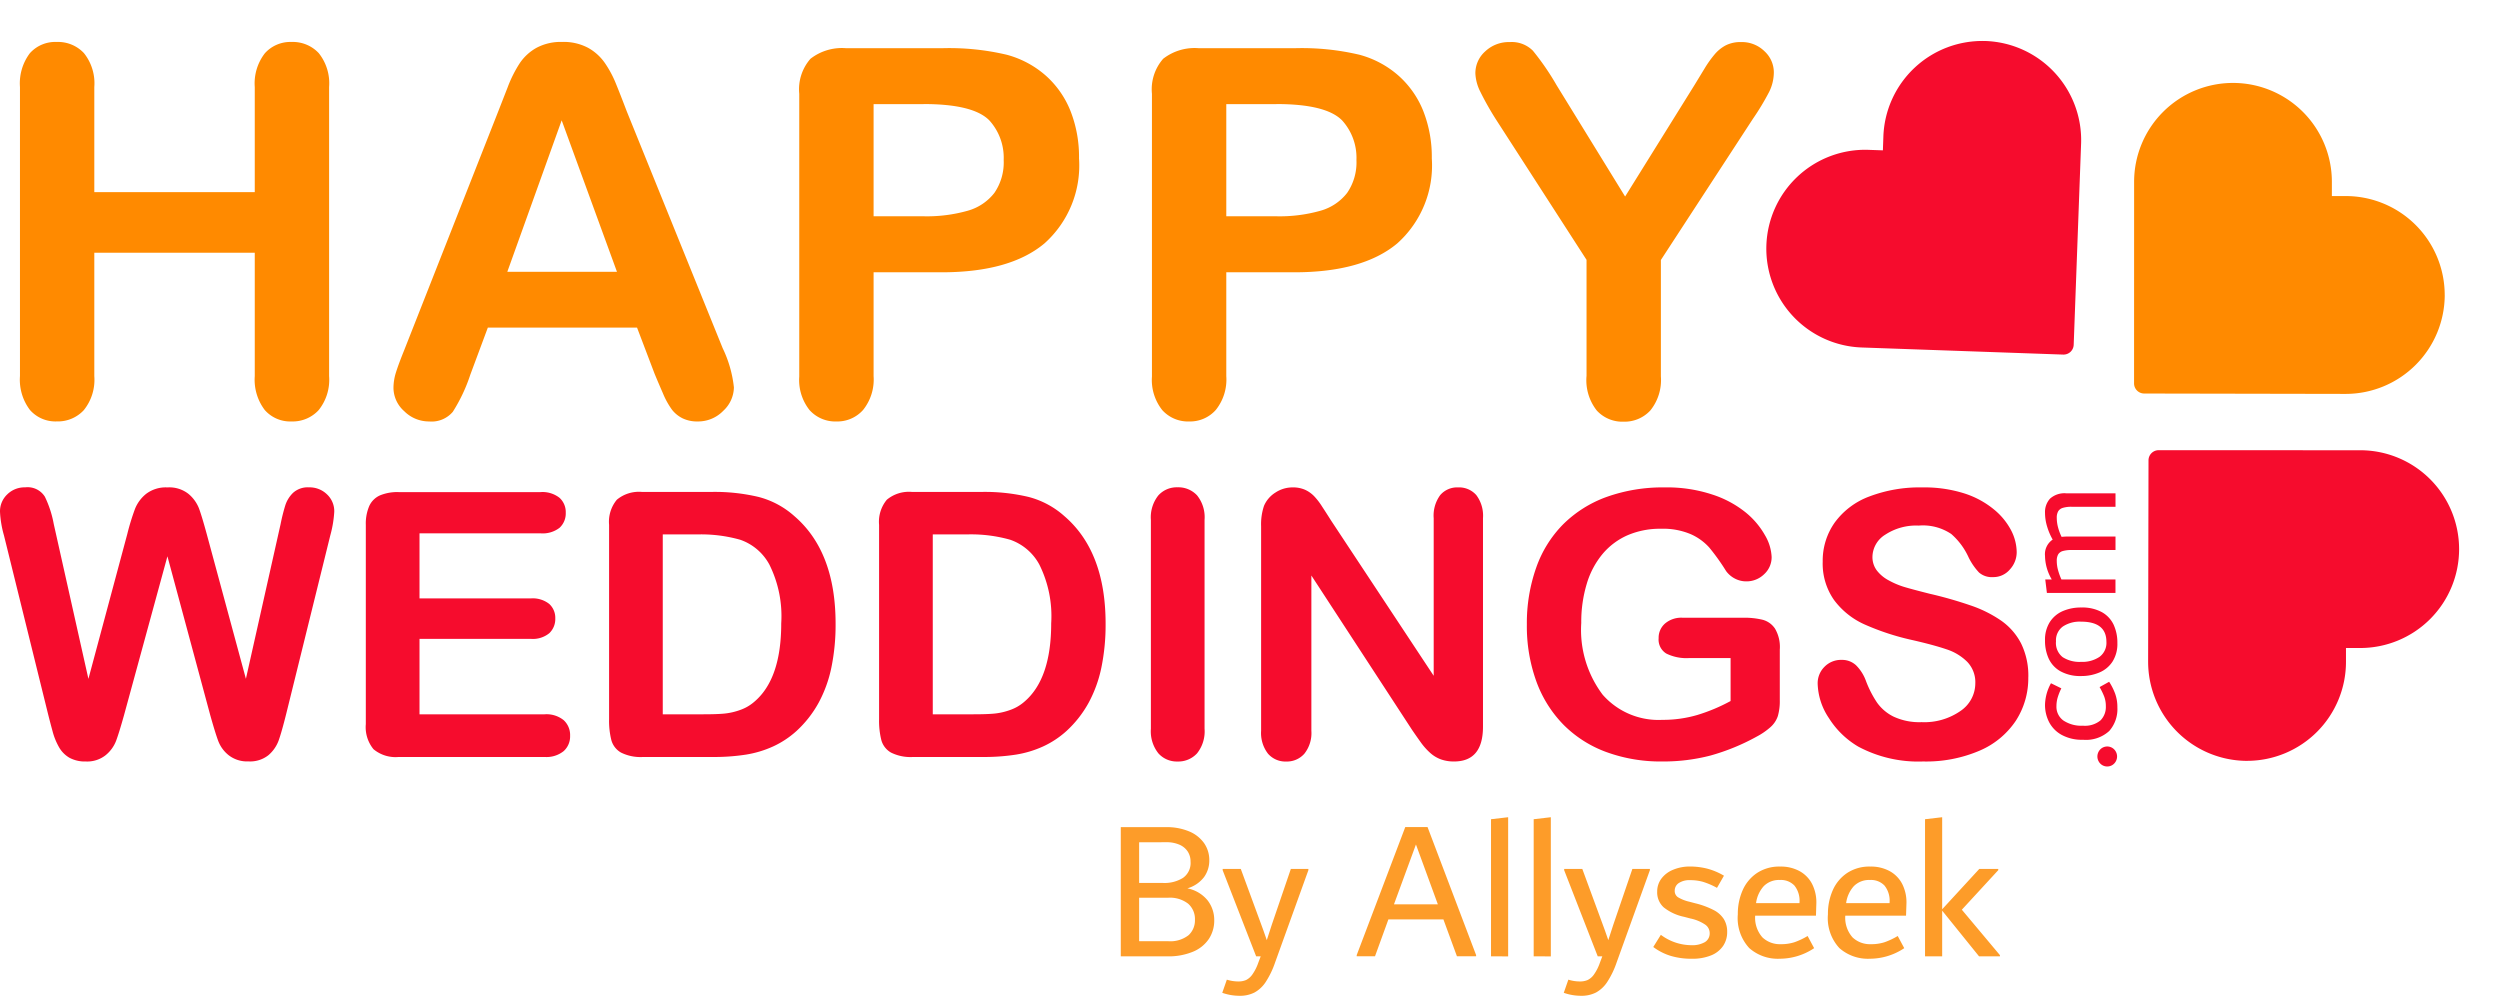 <svg xmlns="http://www.w3.org/2000/svg" width="153.143" height="61" viewBox="0 0 153.143 61">
  <g id="Group_25376" data-name="Group 25376" transform="translate(-1765.444 120.156)">
    <g id="Group_3" data-name="Group 3" transform="translate(1765.444 -117.585)">
      <path id="Path_3" data-name="Path 3" d="M13.324-4.975,10.7-14.709,8.041-4.975q-.31,1.107-.493,1.589a2.107,2.107,0,0,1-.637.864A1.813,1.813,0,0,1,5.7-2.14a1.984,1.984,0,0,1-1-.227,1.743,1.743,0,0,1-.637-.642,4.036,4.036,0,0,1-.4-.986q-.155-.57-.277-1.058L.688-15.983a6.4,6.4,0,0,1-.244-1.451A1.427,1.427,0,0,1,.887-18.5a1.509,1.509,0,0,1,1.1-.432,1.244,1.244,0,0,1,1.207.576,6.505,6.505,0,0,1,.543,1.672L5.86-7.2l2.381-8.871a14.282,14.282,0,0,1,.476-1.55,2.237,2.237,0,0,1,.687-.919,1.994,1.994,0,0,1,1.3-.388,1.89,1.89,0,0,1,1.29.4,2.207,2.207,0,0,1,.637.88q.177.476.476,1.573l2.4,8.871,2.126-9.48a11.318,11.318,0,0,1,.293-1.163A1.866,1.866,0,0,1,18.4-18.6a1.341,1.341,0,0,1,.98-.332,1.525,1.525,0,0,1,1.091.426,1.413,1.413,0,0,1,.449,1.069,6.94,6.94,0,0,1-.244,1.451l-2.7,10.931q-.277,1.107-.46,1.622a2.161,2.161,0,0,1-.62.9,1.8,1.8,0,0,1-1.235.388,1.831,1.831,0,0,1-1.207-.377,2.037,2.037,0,0,1-.631-.847Q13.645-3.834,13.324-4.975ZM33.551-16.116H26.142v3.987h6.822a1.624,1.624,0,0,1,1.124.338,1.148,1.148,0,0,1,.371.891,1.192,1.192,0,0,1-.365.9,1.586,1.586,0,0,1-1.13.349H26.142V-5.03h7.664a1.677,1.677,0,0,1,1.168.36,1.236,1.236,0,0,1,.393.958,1.21,1.21,0,0,1-.393.936,1.677,1.677,0,0,1-1.168.36H24.869a2.109,2.109,0,0,1-1.545-.476,2.128,2.128,0,0,1-.471-1.539v-12.2a2.737,2.737,0,0,1,.21-1.157,1.306,1.306,0,0,1,.659-.653,2.77,2.77,0,0,1,1.146-.2h8.682a1.687,1.687,0,0,1,1.168.349,1.179,1.179,0,0,1,.382.914,1.192,1.192,0,0,1-.382.925A1.687,1.687,0,0,1,33.551-16.116Zm6.218-2.536h4.286a11.555,11.555,0,0,1,2.868.31,5.273,5.273,0,0,1,2.171,1.163q2.536,2.171,2.536,6.6a12.951,12.951,0,0,1-.255,2.669,7.88,7.88,0,0,1-.786,2.176A6.763,6.763,0,0,1,49.227-4a5.635,5.635,0,0,1-1.429.941,6.469,6.469,0,0,1-1.667.5,12.688,12.688,0,0,1-2.01.144H39.836a2.683,2.683,0,0,1-1.351-.271,1.262,1.262,0,0,1-.592-.764,4.856,4.856,0,0,1-.138-1.279V-16.636a2.112,2.112,0,0,1,.476-1.539A2.112,2.112,0,0,1,39.769-18.652Zm1.274,2.6V-5.03h2.492q.82,0,1.285-.044a4.015,4.015,0,0,0,.963-.221,2.625,2.625,0,0,0,.864-.5Q48.3-7.19,48.3-10.6a7.079,7.079,0,0,0-.725-3.6,3.23,3.23,0,0,0-1.789-1.523,8.823,8.823,0,0,0-2.569-.327Zm15.266-2.6h4.286a11.555,11.555,0,0,1,2.868.31,5.273,5.273,0,0,1,2.171,1.163q2.536,2.171,2.536,6.6a12.95,12.95,0,0,1-.255,2.669,7.88,7.88,0,0,1-.786,2.176A6.763,6.763,0,0,1,65.766-4a5.635,5.635,0,0,1-1.429.941,6.469,6.469,0,0,1-1.667.5,12.688,12.688,0,0,1-2.01.144H56.375a2.683,2.683,0,0,1-1.351-.271,1.262,1.262,0,0,1-.592-.764,4.856,4.856,0,0,1-.138-1.279V-16.636a2.112,2.112,0,0,1,.476-1.539A2.112,2.112,0,0,1,56.309-18.652Zm1.274,2.6V-5.03h2.492q.82,0,1.285-.044a4.015,4.015,0,0,0,.963-.221,2.625,2.625,0,0,0,.864-.5q1.65-1.4,1.65-4.806a7.079,7.079,0,0,0-.725-3.6,3.23,3.23,0,0,0-1.789-1.523,8.823,8.823,0,0,0-2.569-.327ZM70.944-4.144V-16.935a2.156,2.156,0,0,1,.454-1.5,1.515,1.515,0,0,1,1.174-.5,1.567,1.567,0,0,1,1.2.493,2.135,2.135,0,0,1,.46,1.5V-4.144a2.156,2.156,0,0,1-.46,1.506,1.558,1.558,0,0,1-1.2.5,1.512,1.512,0,0,1-1.168-.5A2.16,2.16,0,0,1,70.944-4.144Zm11-12.813,6.324,9.568v-9.657a2.12,2.12,0,0,1,.4-1.412,1.364,1.364,0,0,1,1.091-.471,1.406,1.406,0,0,1,1.119.471,2.1,2.1,0,0,1,.41,1.412V-4.277q0,2.137-1.772,2.137a2.347,2.347,0,0,1-.8-.127,2.024,2.024,0,0,1-.664-.4,3.938,3.938,0,0,1-.576-.648q-.266-.371-.532-.759l-6.169-9.458v9.513a2.03,2.03,0,0,1-.432,1.406,1.428,1.428,0,0,1-1.107.476,1.412,1.412,0,0,1-1.119-.482,2.069,2.069,0,0,1-.421-1.4V-16.548a3.546,3.546,0,0,1,.177-1.251,1.787,1.787,0,0,1,.7-.814,1.9,1.9,0,0,1,1.052-.316,1.818,1.818,0,0,1,.759.144,1.827,1.827,0,0,1,.554.388,4,4,0,0,1,.487.631Q81.68-17.378,81.946-16.957Zm27.525,7.94v3.112a3.27,3.27,0,0,1-.122.991,1.57,1.57,0,0,1-.449.67,4.224,4.224,0,0,1-.836.576,13.15,13.15,0,0,1-2.835,1.163,11.429,11.429,0,0,1-2.968.365,9.669,9.669,0,0,1-3.411-.576,7.174,7.174,0,0,1-2.625-1.672,7.383,7.383,0,0,1-1.667-2.658,9.936,9.936,0,0,1-.581-3.488A10.191,10.191,0,0,1,94.543-14,7.115,7.115,0,0,1,96.2-16.67a7.291,7.291,0,0,1,2.669-1.678,10.234,10.234,0,0,1,3.566-.581,8.847,8.847,0,0,1,2.9.437,6.384,6.384,0,0,1,2.049,1.1,4.913,4.913,0,0,1,1.185,1.406,2.856,2.856,0,0,1,.4,1.318,1.407,1.407,0,0,1-.46,1.058,1.542,1.542,0,0,1-1.1.437,1.484,1.484,0,0,1-.681-.166,1.547,1.547,0,0,1-.548-.465,13.094,13.094,0,0,0-1.03-1.44,3.323,3.323,0,0,0-1.135-.82,4.332,4.332,0,0,0-1.822-.332,5.029,5.029,0,0,0-2.038.393,4.21,4.21,0,0,0-1.534,1.141,5.144,5.144,0,0,0-.975,1.833,8.061,8.061,0,0,0-.338,2.4,6.588,6.588,0,0,0,1.312,4.4,4.55,4.55,0,0,0,3.66,1.539,7.46,7.46,0,0,0,2.143-.3,10.853,10.853,0,0,0,2.032-.853V-8.474h-2.547a2.791,2.791,0,0,1-1.39-.277,1,1,0,0,1-.471-.941,1.155,1.155,0,0,1,.393-.9,1.537,1.537,0,0,1,1.069-.354h3.732a4.761,4.761,0,0,1,1.163.122,1.312,1.312,0,0,1,.77.543A2.215,2.215,0,0,1,109.471-9.017Zm15.222,1.728a4.771,4.771,0,0,1-.759,2.647,5.04,5.04,0,0,1-2.22,1.838,8.32,8.32,0,0,1-3.466.664,7.8,7.8,0,0,1-3.965-.908,5.282,5.282,0,0,1-1.8-1.744,3.959,3.959,0,0,1-.692-2.121,1.416,1.416,0,0,1,.415-1.024,1.413,1.413,0,0,1,1.058-.426,1.25,1.25,0,0,1,.88.332,2.613,2.613,0,0,1,.615.986,6.585,6.585,0,0,0,.67,1.3,2.716,2.716,0,0,0,1.013.858,3.745,3.745,0,0,0,1.717.338,3.873,3.873,0,0,0,2.375-.681,2.049,2.049,0,0,0,.914-1.7,1.8,1.8,0,0,0-.493-1.312,3.178,3.178,0,0,0-1.274-.77q-.781-.266-2.088-.565a15.314,15.314,0,0,1-2.929-.958,4.734,4.734,0,0,1-1.872-1.5,3.881,3.881,0,0,1-.692-2.353,4.041,4.041,0,0,1,.731-2.381,4.608,4.608,0,0,1,2.115-1.6,8.662,8.662,0,0,1,3.256-.559,8.054,8.054,0,0,1,2.586.371,5.465,5.465,0,0,1,1.811.986,4.118,4.118,0,0,1,1.052,1.29,2.975,2.975,0,0,1,.332,1.318,1.558,1.558,0,0,1-.415,1.058,1.324,1.324,0,0,1-1.035.471,1.191,1.191,0,0,1-.858-.282,3.8,3.8,0,0,1-.637-.925,4.193,4.193,0,0,0-1.063-1.434,3.109,3.109,0,0,0-1.993-.515,3.452,3.452,0,0,0-2.054.559,1.627,1.627,0,0,0-.781,1.346,1.363,1.363,0,0,0,.266.842,2.237,2.237,0,0,0,.731.609,4.928,4.928,0,0,0,.941.4q.476.144,1.573.421a24.675,24.675,0,0,1,2.486.709,7.555,7.555,0,0,1,1.894.941,3.872,3.872,0,0,1,1.218,1.4A4.487,4.487,0,0,1,124.693-7.289Z" transform="translate(-0.444 46.215)" fill="#f60c2d"/>
      <path id="Path_4" data-name="Path 4" d="M5.227-5.412a2.124,2.124,0,0,1,1.246.745,1.965,1.965,0,0,1,.4,1.209,2.047,2.047,0,0,1-.324,1.136,2.155,2.155,0,0,1-.971.788,3.877,3.877,0,0,1-1.575.287H1.148V-9.161h2.76A3.54,3.54,0,0,1,5.337-8.9a2.112,2.112,0,0,1,.916.721A1.808,1.808,0,0,1,6.57-7.122,1.718,1.718,0,0,1,6.247-6.1,1.971,1.971,0,0,1,5.227-5.412ZM2.272-8.233v2.491H3.749a2.131,2.131,0,0,0,1.209-.311,1.112,1.112,0,0,0,.464-1,1.113,1.113,0,0,0-.171-.611,1.139,1.139,0,0,0-.507-.421,1.954,1.954,0,0,0-.812-.153ZM4.03-2.176A1.821,1.821,0,0,0,5.3-2.542a1.232,1.232,0,0,0,.391-.94,1.253,1.253,0,0,0-.415-.989,1.815,1.815,0,0,0-1.233-.366H2.272v2.662ZM12.64-6.6v.073L10.6-.869A5.334,5.334,0,0,1,10.027.322a1.948,1.948,0,0,1-.69.647,1.936,1.936,0,0,1-.91.2A3.206,3.206,0,0,1,7.364.987L7.645.181a2.341,2.341,0,0,0,.7.11A1.186,1.186,0,0,0,8.818.206,1.037,1.037,0,0,0,9.2-.124a2.875,2.875,0,0,0,.372-.733l.147-.391H9.44L7.389-6.523V-6.6H8.5l1.258,3.42.134.366.2.574.305-.94L11.565-6.6Zm7.3-2.565,2.974,7.841v.073H21.74l-.829-2.259H17.541l-.82,2.259H15.6v-.073l2.974-7.841ZM17.883-4.435H20.57L19.229-8.1Zm5.944,3.188v-8.4l1.05-.122v8.524Zm2.614,0v-8.4l1.05-.122v8.524ZM33.56-6.6v.073L31.521-.869A5.334,5.334,0,0,1,30.947.322a1.948,1.948,0,0,1-.69.647,1.936,1.936,0,0,1-.91.2A3.206,3.206,0,0,1,28.284.987l.281-.806a2.341,2.341,0,0,0,.7.11,1.186,1.186,0,0,0,.476-.085,1.037,1.037,0,0,0,.385-.33,2.875,2.875,0,0,0,.372-.733l.147-.391h-.281L28.309-6.523V-6.6H29.42l1.258,3.42.134.366.2.574.305-.94L32.486-6.6Zm2.565,5.5a4.385,4.385,0,0,1-1.295-.177,3.458,3.458,0,0,1-1.063-.543l.464-.745a3.156,3.156,0,0,0,1.856.635,1.557,1.557,0,0,0,.843-.189.62.62,0,0,0,.293-.556.637.637,0,0,0-.263-.507,2.542,2.542,0,0,0-.922-.385l-.379-.1a2.966,2.966,0,0,1-1.252-.58,1.232,1.232,0,0,1-.4-.959,1.313,1.313,0,0,1,.256-.8,1.683,1.683,0,0,1,.714-.543,2.606,2.606,0,0,1,1.032-.2,4.291,4.291,0,0,1,1.056.128,4.025,4.025,0,0,1,1.032.434l-.427.745a4.49,4.49,0,0,0-.867-.372,2.855,2.855,0,0,0-.782-.1,1.178,1.178,0,0,0-.69.177.549.549,0,0,0-.25.47.456.456,0,0,0,.2.4,2.41,2.41,0,0,0,.7.275l.379.1a4.988,4.988,0,0,1,1.117.415,1.593,1.593,0,0,1,.617.556,1.473,1.473,0,0,1,.2.776,1.507,1.507,0,0,1-.25.861,1.626,1.626,0,0,1-.739.58A3.025,3.025,0,0,1,36.125-1.1Zm7.608-2.638H40.009a1.81,1.81,0,0,0,.446,1.331,1.549,1.549,0,0,0,1.117.415,2.649,2.649,0,0,0,.849-.122,4.464,4.464,0,0,0,.8-.379l.4.745a3.811,3.811,0,0,1-2.1.647,2.642,2.642,0,0,1-1.875-.653,2.707,2.707,0,0,1-.7-2.07,3.569,3.569,0,0,1,.293-1.466,2.466,2.466,0,0,1,.873-1.056,2.46,2.46,0,0,1,1.423-.4,2.394,2.394,0,0,1,1.209.287,1.882,1.882,0,0,1,.757.788,2.483,2.483,0,0,1,.256,1.148Zm-2.2-2.186a1.308,1.308,0,0,0-1,.379,1.923,1.923,0,0,0-.47,1.038h2.662v-.049a1.48,1.48,0,0,0-.311-1.026A1.137,1.137,0,0,0,41.535-5.925Zm7.718,2.186H45.529a1.81,1.81,0,0,0,.446,1.331,1.549,1.549,0,0,0,1.117.415,2.649,2.649,0,0,0,.849-.122,4.464,4.464,0,0,0,.8-.379l.4.745a3.811,3.811,0,0,1-2.1.647,2.642,2.642,0,0,1-1.875-.653,2.707,2.707,0,0,1-.7-2.07,3.569,3.569,0,0,1,.293-1.466,2.466,2.466,0,0,1,.873-1.056,2.46,2.46,0,0,1,1.423-.4,2.394,2.394,0,0,1,1.209.287,1.882,1.882,0,0,1,.757.788,2.483,2.483,0,0,1,.256,1.148Zm-2.2-2.186a1.308,1.308,0,0,0-1,.379,1.923,1.923,0,0,0-.47,1.038h2.662v-.049a1.48,1.48,0,0,0-.311-1.026A1.137,1.137,0,0,0,47.055-5.925Zm5.618,1.82,2.333,2.784v.073H53.723l-2.259-2.8v2.8h-1.05v-8.4l1.05-.122V-4.13L53.736-6.6H54.9v.073Z" transform="translate(67.508 57.259)" fill="#fd9c29"/>
      <path id="Path_5" data-name="Path 5" d="M.614,4.414a.613.613,0,0,1-.307-.082.6.6,0,0,1-.225-.221.6.6,0,0,1,0-.6.6.6,0,0,1,.225-.221.619.619,0,0,1,.614,0,.6.6,0,0,1,.225.221.6.6,0,0,1,0,.6.6.6,0,0,1-.225.221A.613.613,0,0,1,.614,4.414Zm3,.019a2.019,2.019,0,0,1-1.439-.5,2.114,2.114,0,0,1-.537-1.607A2.574,2.574,0,0,1,1.948,1,1.887,1.887,0,0,1,2.74.24,2.294,2.294,0,0,1,3.771,0,2.839,2.839,0,0,1,5.1.365L4.788,1a3.484,3.484,0,0,0-.581-.23A1.894,1.894,0,0,0,3.7.7a1.037,1.037,0,0,0-.883.427A1.972,1.972,0,0,0,2.5,2.322,1.494,1.494,0,0,0,2.826,3.4a1.164,1.164,0,0,0,.868.326,1.643,1.643,0,0,0,.59-.1,4.146,4.146,0,0,0,.581-.283l.326.585a3.673,3.673,0,0,1-.734.369A2.421,2.421,0,0,1,3.618,4.433Zm3.944,0a2.022,2.022,0,0,1-1.123-.293,1.778,1.778,0,0,1-.672-.8,2.806,2.806,0,0,1-.221-1.137A2.481,2.481,0,0,1,5.834.945a1.721,1.721,0,0,1,.777-.72A2.631,2.631,0,0,1,7.724,0,2.022,2.022,0,0,1,8.847.293a1.782,1.782,0,0,1,.672.792A2.772,2.772,0,0,1,9.74,2.217a2.5,2.5,0,0,1-.288,1.271,1.721,1.721,0,0,1-.777.72A2.631,2.631,0,0,1,7.561,4.433Zm.077-.672q1.238,0,1.238-1.554a1.867,1.867,0,0,0-.3-1.118A1.047,1.047,0,0,0,7.667.672,1.105,1.105,0,0,0,6.7,1.08,1.9,1.9,0,0,0,6.41,2.207a1.885,1.885,0,0,0,.307,1.132A1.065,1.065,0,0,0,7.638,3.761ZM15.535,0a1.222,1.222,0,0,1,.873.307,1.319,1.319,0,0,1,.326,1V4.318H15.91V1.641a1.779,1.779,0,0,0-.067-.552.5.5,0,0,0-.211-.283.786.786,0,0,0-.4-.086A2.281,2.281,0,0,0,14.643.8a3.013,3.013,0,0,0-.576.216q.019.192.019.288V4.318h-.825V1.641a1.908,1.908,0,0,0-.062-.552.483.483,0,0,0-.206-.283.786.786,0,0,0-.4-.086A2.142,2.142,0,0,0,12.023.8a3.606,3.606,0,0,0-.566.206v3.31h-.825V.115l.825-.1v.4A2.9,2.9,0,0,1,12.9,0a1.075,1.075,0,0,1,1,.47,3.716,3.716,0,0,1,.782-.336A2.91,2.91,0,0,1,15.535,0Z" transform="translate(125.272 44.383) rotate(-90)" fill="#f60c2d"/>
      <path id="Path_2" data-name="Path 2" d="M7.4-23.449v6.44h9.829v-6.44a3.01,3.01,0,0,1,.621-2.07,2.092,2.092,0,0,1,1.633-.69,2.17,2.17,0,0,1,1.664.682,2.956,2.956,0,0,1,.636,2.078V-5.738a2.962,2.962,0,0,1-.644,2.085,2.164,2.164,0,0,1-1.656.69,2.076,2.076,0,0,1-1.641-.7,3.066,3.066,0,0,1-.613-2.078V-13.3H7.4v7.56a2.962,2.962,0,0,1-.644,2.085,2.164,2.164,0,0,1-1.656.69,2.076,2.076,0,0,1-1.641-.7,3.066,3.066,0,0,1-.613-2.078V-23.449a3.061,3.061,0,0,1,.606-2.07,2.081,2.081,0,0,1,1.648-.69,2.17,2.17,0,0,1,1.664.682A2.956,2.956,0,0,1,7.4-23.449ZM41.719-5.891,40.646-8.713H31.507L30.434-5.83A10.092,10.092,0,0,1,29.36-3.553a1.706,1.706,0,0,1-1.457.59,2.136,2.136,0,0,1-1.518-.629,1.925,1.925,0,0,1-.659-1.426,3.181,3.181,0,0,1,.153-.951q.153-.491.506-1.365l5.75-14.6.59-1.51a7.637,7.637,0,0,1,.736-1.464,2.99,2.99,0,0,1,1.027-.943,3.149,3.149,0,0,1,1.572-.36,3.183,3.183,0,0,1,1.587.36,3.051,3.051,0,0,1,1.027.928,6.507,6.507,0,0,1,.659,1.219q.268.652.682,1.74L45.89-7.456a7.291,7.291,0,0,1,.69,2.407,1.993,1.993,0,0,1-.652,1.434,2.142,2.142,0,0,1-1.572.652,2.038,2.038,0,0,1-.92-.192,1.884,1.884,0,0,1-.644-.521,4.8,4.8,0,0,1-.56-1.012Q41.934-5.37,41.719-5.891ZM32.7-12.132h6.716L36.03-21.409Zm26.6.031H55.137v6.364a2.972,2.972,0,0,1-.644,2.07,2.107,2.107,0,0,1-1.625.705,2.122,2.122,0,0,1-1.656-.7,2.965,2.965,0,0,1-.629-2.047V-23.035a2.833,2.833,0,0,1,.69-2.147,3.14,3.14,0,0,1,2.193-.644h5.842a15.311,15.311,0,0,1,3.987.4,5.936,5.936,0,0,1,2.384,1.273A5.739,5.739,0,0,1,67.2-21.977a7.665,7.665,0,0,1,.521,2.9,6.4,6.4,0,0,1-2.116,5.206Q63.494-12.1,59.308-12.1Zm-1.1-10.3H55.137v6.87H58.2a9.161,9.161,0,0,0,2.691-.337,3.137,3.137,0,0,0,1.648-1.1,3.3,3.3,0,0,0,.567-2.009,3.406,3.406,0,0,0-.874-2.423Q61.255-22.406,58.2-22.406Zm22.71,10.3H76.742v6.364a2.972,2.972,0,0,1-.644,2.07,2.107,2.107,0,0,1-1.625.705,2.122,2.122,0,0,1-1.656-.7,2.965,2.965,0,0,1-.629-2.047V-23.035a2.833,2.833,0,0,1,.69-2.147,3.14,3.14,0,0,1,2.193-.644h5.842a15.311,15.311,0,0,1,3.987.4,5.936,5.936,0,0,1,2.384,1.273,5.739,5.739,0,0,1,1.526,2.177,7.665,7.665,0,0,1,.521,2.9,6.4,6.4,0,0,1-2.116,5.206Q85.1-12.1,80.913-12.1Zm-1.1-10.3H76.742v6.87h3.067a9.161,9.161,0,0,0,2.691-.337,3.137,3.137,0,0,0,1.648-1.1,3.3,3.3,0,0,0,.567-2.009,3.406,3.406,0,0,0-.874-2.423Q82.861-22.406,79.809-22.406Zm19,16.668v-7.13l-5.49-8.51a17.834,17.834,0,0,1-1.02-1.794,2.738,2.738,0,0,1-.3-1.119,1.787,1.787,0,0,1,.606-1.349,2.1,2.1,0,0,1,1.5-.567,1.825,1.825,0,0,1,1.418.529,15.828,15.828,0,0,1,1.449,2.108l4.2,6.824,4.247-6.824.644-1.058a6.545,6.545,0,0,1,.575-.805,2.291,2.291,0,0,1,.7-.575,2.008,2.008,0,0,1,.935-.2,1.974,1.974,0,0,1,1.434.56,1.756,1.756,0,0,1,.575,1.3,2.71,2.71,0,0,1-.291,1.2,15.517,15.517,0,0,1-1,1.656l-5.628,8.633v7.13a2.962,2.962,0,0,1-.644,2.085,2.146,2.146,0,0,1-1.641.69,2.127,2.127,0,0,1-1.641-.682A3.005,3.005,0,0,1,98.808-5.738Z" transform="translate(-1.623 26.209)" fill="#ff8a00"/>
    </g>
    <g id="Group_2" data-name="Group 2" transform="translate(1871.144 -120.156)">
      <g id="heart-svgrepo-com" transform="translate(0 14.936) rotate(-43)">
        <path id="Path_1" data-name="Path 1" d="M20.131,1.787a6.064,6.064,0,0,0-8.575,0l-.6.6-.608-.608a6.058,6.058,0,0,0-8.575-.009,6.058,6.058,0,0,0,.009,8.575L10.5,19.068a.622.622,0,0,0,.882,0l8.738-8.705a6.075,6.075,0,0,0,.009-8.58Z" transform="translate(0 0)" fill="#f60c2d"/>
      </g>
      <g id="heart-svgrepo-com-2" data-name="heart-svgrepo-com" transform="translate(31.085 2.575) rotate(45)">
        <path id="Path_1-2" data-name="Path 1" d="M20.131,1.787a6.064,6.064,0,0,0-8.575,0l-.6.6-.608-.608a6.058,6.058,0,0,0-8.575-.009,6.058,6.058,0,0,0,.009,8.575L10.5,19.068a.622.622,0,0,0,.882,0l8.738-8.705a6.075,6.075,0,0,0,.009-8.58Z" transform="translate(0 0)" fill="#ff8a00"/>
      </g>
      <g id="heart-svgrepo-com-3" data-name="heart-svgrepo-com" transform="translate(47.443 33.636) rotate(135)">
        <path id="Path_1-3" data-name="Path 1" d="M20.131,1.787a6.064,6.064,0,0,0-8.575,0l-.6.6-.608-.608a6.058,6.058,0,0,0-8.575-.009,6.058,6.058,0,0,0,.009,8.575L10.5,19.068a.622.622,0,0,0,.882,0l8.738-8.705a6.075,6.075,0,0,0,.009-8.58Z" transform="translate(0 0)" fill="#f60c2d"/>
      </g>
    </g>
  </g>
</svg>
